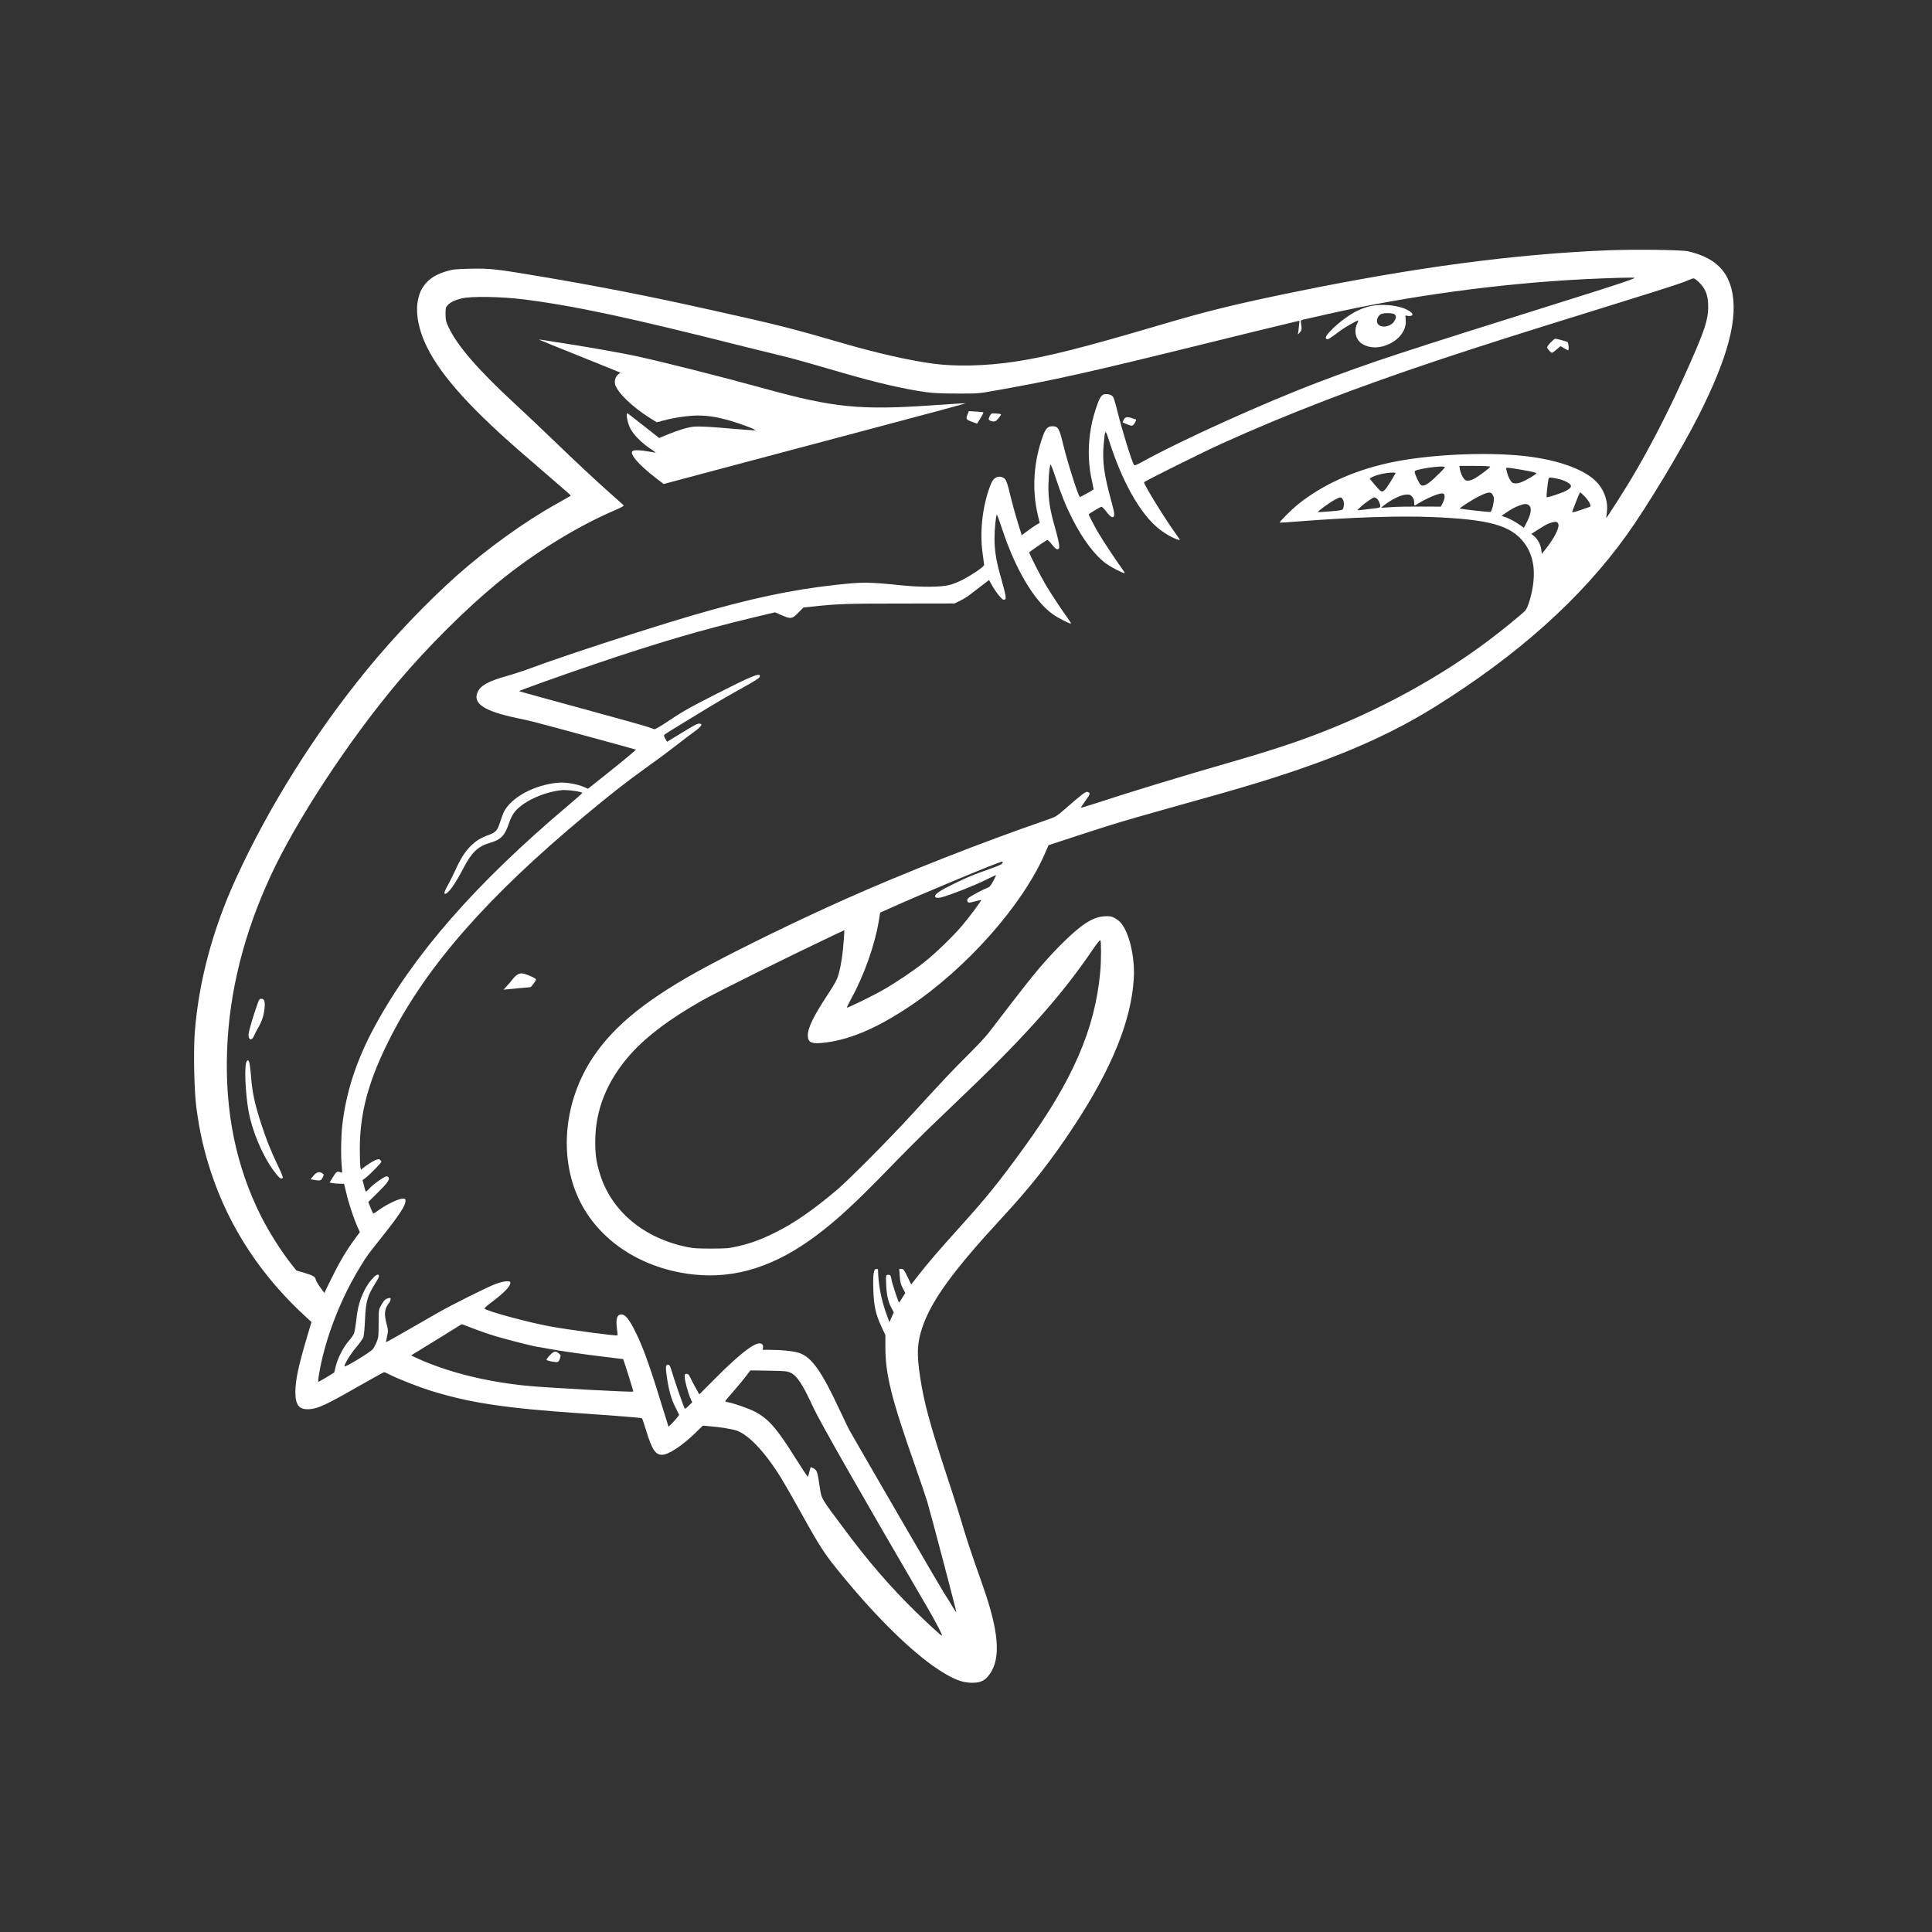 <svg xmlns="http://www.w3.org/2000/svg" xmlns:xlink="http://www.w3.org/1999/xlink" width="500" zoomAndPan="magnify" viewBox="0 0 375 375" height="500" preserveAspectRatio="xMidYMid meet" version="1.0"><rect x="0" y="0" width="375" height="375" fill="#333333" stroke="none"/><defs><clipPath id="8f900c9968"><path d="M 37.5 48.375 L 337 48.375 L 337 326.625 L 37.5 326.625 Z M 37.5 48.375 " clip-rule="nonzero"/></clipPath></defs><g clip-path="url(#8f900c9968)"><path fill="#ffffff" d="M 312.168 48.582 C 294.098 49.305 274.73 51.871 251.156 56.695 C 239.918 59.008 234.449 60.336 225.664 62.934 C 210.141 67.52 203.277 69.254 196.879 70.215 C 191.234 71.047 185.465 71.176 181.086 70.582 C 176.148 69.895 170.215 68.547 163.047 66.461 C 153.828 63.77 150.652 62.965 137.84 60.129 C 126.23 57.531 116.227 55.574 105.32 53.73 C 96.406 52.223 95.059 52.062 91.293 52.16 C 88.391 52.223 87.941 52.27 86.641 52.656 C 84.848 53.203 83.773 53.812 82.824 54.805 C 81.945 55.766 81.512 56.602 81.191 57.914 C 80.566 60.578 81.176 63.93 82.906 67.426 C 85.762 73.18 91.773 79.77 102.598 89.039 C 104.137 90.355 106.363 92.277 107.535 93.305 C 108.723 94.332 109.941 95.391 110.262 95.676 C 110.598 95.949 110.82 96.207 110.773 96.238 C 110.727 96.27 109.426 97.008 107.887 97.875 C 101.73 101.32 94.465 106.566 88.645 111.742 C 82.809 116.957 76.426 123.625 71.215 130.008 C 61.164 142.273 52.168 156.609 45.816 170.48 C 41.281 180.371 38.555 190.57 37.801 200.449 C 37.527 204.137 37.688 211.832 38.121 215.023 C 38.762 219.801 39.578 223.344 41.008 227.691 C 44.551 238.34 50.773 247.781 59.527 255.75 L 60.457 256.602 L 59.641 259.344 C 57.941 265.082 57.363 267.793 57.332 270.023 C 57.297 272.73 58.035 273.664 60.09 273.52 C 61.738 273.391 63.277 272.684 69.051 269.383 C 72.004 267.715 74.473 266.336 74.551 266.336 C 74.633 266.336 75.129 266.543 75.641 266.816 C 77.406 267.699 81.254 269.203 83.562 269.926 C 91.227 272.316 98.137 273.34 113.02 274.352 C 120.586 274.863 124.469 275.188 124.613 275.297 C 124.676 275.363 125.062 276.5 125.461 277.816 C 126.551 281.359 127.211 282.371 128.492 282.371 C 129.711 282.371 132.195 280.766 134.762 278.328 L 136.43 276.711 L 137.762 276.836 C 139.75 276.996 142.027 277.367 142.922 277.656 C 145.297 278.441 148.551 281.887 151.695 287.02 C 152.273 287.949 153.844 290.691 155.191 293.113 C 159.344 300.602 159.969 301.547 163.512 305.859 C 170.184 313.988 176.918 320.598 181.969 323.945 C 184.965 325.934 186.715 326.625 188.688 326.625 C 190.145 326.625 190.965 326.305 191.719 325.438 C 194.203 322.602 194.074 317.695 191.285 309.324 C 190.852 308.039 189.922 305.348 189.199 303.344 C 188.496 301.355 187.469 298.211 186.922 296.367 C 186.395 294.539 184.984 290.066 183.781 286.457 C 180.492 276.453 179.34 272.188 178.602 267.328 C 177.91 262.773 178.008 260.723 179 257.707 C 180.781 252.418 184.984 246.629 194.797 236.027 C 200.199 230.176 204.047 225.27 208.52 218.473 C 215.801 207.391 219.586 198.059 220.066 189.961 C 220.324 185.711 219.152 180.836 217.438 178.992 C 217.18 178.723 216.652 178.336 216.266 178.145 C 215.688 177.84 215.383 177.789 214.359 177.855 C 212.051 177.984 209.789 179.477 205.859 183.418 C 202.91 186.387 200.664 189.047 196.176 194.898 C 194.348 197.273 192.406 199.805 191.863 200.512 C 191.316 201.219 189.57 203.094 187.965 204.68 C 184.965 207.648 183.043 209.699 176.918 216.387 C 172.75 220.957 164.746 229.004 162.484 230.93 C 157.852 234.844 154.117 237.441 150.461 239.234 C 147.766 240.582 145.809 241.305 143.246 241.898 C 141.496 242.297 141.031 242.348 138.113 242.348 C 135.645 242.363 134.586 242.297 133.48 242.074 C 124.934 240.344 118.633 235.066 116.418 227.77 C 115.73 225.527 115.535 224.098 115.535 221.598 C 115.535 215.375 117.879 209.621 122.496 204.504 C 125.621 201.043 130 197.77 136.188 194.242 C 139.125 192.574 152.863 185.762 162.07 181.398 L 163.898 180.551 L 163.785 182.344 C 163.609 184.957 163.254 187.41 162.789 189.016 C 162.453 190.203 162.117 190.812 160.656 193.055 C 157.914 197.211 156.793 199.52 156.793 200.945 C 156.793 202.242 157.418 202.613 159.328 202.453 C 164.457 202.02 169.828 199.805 176.438 195.414 C 187.562 188.004 198.484 175.691 202.844 165.605 L 203.52 164.051 L 208.906 162.285 C 216.008 159.961 217.629 159.465 226.145 157.074 C 230.121 155.953 234.914 154.605 236.809 154.074 C 255.727 148.734 267.867 143.828 278.496 137.207 C 294.562 127.203 306.91 116.152 315.699 103.902 C 319.723 98.309 326.391 87.227 329.711 80.652 C 335.484 69.234 337.473 61.555 336.078 56.07 C 335.082 52.191 332.5 49.93 327.738 48.793 C 326.473 48.488 317.543 48.375 312.168 48.582 Z M 317.285 53.938 C 317.027 54.195 313.918 55.223 305.918 57.738 C 270.77 68.77 266.375 70.215 255.969 74.16 C 245.418 78.152 229.207 85.48 221.703 89.648 C 220.594 90.258 220.211 90.402 220.113 90.258 C 219.648 89.488 217.789 83.477 216.922 79.965 C 216.586 78.566 216.188 77.254 216.059 77.047 C 215.785 76.613 214.934 76.387 214.277 76.547 C 213.75 76.691 213.348 77.367 212.77 79.129 C 212.082 81.23 211.84 82.273 211.551 84.391 C 211.152 87.516 211.297 90.562 211.984 93.527 C 212.16 94.312 212.273 94.973 212.242 95.004 C 212.016 95.211 209.645 96.527 209.598 96.465 C 209.211 96.094 207.223 89.793 206.34 86.184 C 205.586 83.09 205.379 82.738 204.238 82.738 C 203.422 82.738 202.973 83.172 202.508 84.422 C 200.633 89.422 200.246 94.941 201.434 99.926 L 201.805 101.496 L 201.098 101.898 C 200.711 102.125 199.941 102.668 199.367 103.102 L 198.324 103.887 L 197.617 101.641 C 197.219 100.391 196.59 98.148 196.223 96.641 C 195.484 93.527 195.262 92.953 194.699 92.695 C 193.754 92.262 192.887 92.664 192.422 93.754 C 190.785 97.602 190.113 102.926 190.707 107.27 C 190.867 108.375 190.996 109.418 191.012 109.594 C 191.027 109.836 190.609 110.188 189.426 110.992 C 187.371 112.352 185.785 113.141 184.246 113.555 C 182.641 113.973 178.793 114.004 175.074 113.621 C 168.449 112.945 167.457 112.945 162.086 113.539 C 153.57 114.484 145.664 116.168 134.586 119.395 C 126.121 121.863 109.57 127.25 103.383 129.559 C 101.973 130.086 99.773 130.809 98.477 131.18 C 94.723 132.219 93.168 133.102 92.641 134.48 C 91.836 136.598 94.066 138.039 100.109 139.324 C 101.441 139.598 103.062 139.965 103.719 140.141 C 106.316 140.801 123.328 145.434 123.395 145.496 C 123.473 145.578 121.727 147.035 117.539 150.387 L 114.125 153.098 L 113.242 152.711 C 111.992 152.168 109.668 151.781 108.289 151.926 C 103.656 152.359 99.23 154.766 97.785 157.621 C 97.641 157.926 97.305 158.805 97.062 159.59 C 96.566 161.164 96.215 161.578 94.949 162.027 C 93.312 162.621 92.398 163.184 91.371 164.195 C 90.219 165.348 89.398 166.648 88.262 169.164 C 87.828 170.094 87.234 171.266 86.945 171.777 C 86.352 172.789 86.113 173.492 86.371 173.492 C 86.996 173.492 88.293 171.684 89.93 168.539 C 91.484 165.523 92.801 164.258 94.98 163.633 C 97.273 162.977 98.012 162.207 98.891 159.512 C 99.086 158.918 99.5 158.102 99.824 157.699 C 101.395 155.633 105.387 153.754 109.012 153.371 C 110.051 153.258 113.02 153.66 113.02 153.914 C 113.02 153.98 111.754 155.102 110.211 156.402 C 92.336 171.488 80.309 185.246 72.707 199.277 C 69.195 205.773 67.191 211.863 66.438 218.391 C 66.18 220.652 66.133 224.531 66.344 226.535 C 66.438 227.547 66.422 227.691 66.199 227.594 C 65.445 227.273 65.332 227.34 64.641 228.445 L 63.969 229.535 L 64.562 229.648 C 64.883 229.711 65.523 229.758 65.973 229.758 L 66.789 229.777 L 67.238 231.652 C 67.688 233.609 68.73 236.719 69.453 238.273 L 69.852 239.156 L 68.73 240.68 C 67.223 242.699 65.652 245.41 64.176 248.457 L 62.957 250.957 L 62.156 249.867 C 61.723 249.273 61.324 248.586 61.273 248.328 C 61.164 247.781 60.809 247.59 58.934 247.012 L 57.523 246.598 L 56.543 245.359 C 54.555 242.844 52.168 239.059 50.645 236.027 C 45.785 226.328 43.621 215.68 44.086 203.672 C 44.52 192.48 47.34 181.223 52.488 170.094 C 57.539 159.16 67.738 143.652 77.324 132.285 C 83.051 125.52 90.41 118.191 96.582 113.125 C 103.574 107.383 111.895 102.234 119.402 99.012 C 120.812 98.402 121.164 98.195 121.004 98.035 C 120.891 97.938 119.609 96.785 118.148 95.484 C 114.879 92.566 112.219 90.051 106.926 84.98 C 104.68 82.816 101.508 79.82 99.871 78.312 C 92.734 71.707 88.773 67.137 87.074 63.527 C 86.562 62.422 86.496 62.148 86.48 60.977 C 86.48 59.809 86.512 59.633 86.883 59.246 C 87.41 58.668 88.262 58.254 89.559 57.934 C 91.371 57.465 97.242 57.562 101.633 58.109 C 111.59 59.375 122.078 61.621 144.605 67.312 C 147.027 67.922 150.027 68.66 151.262 68.949 C 153.328 69.43 155.879 70.133 163.367 72.316 C 170.086 74.27 175.488 75.523 179.723 76.113 C 181.184 76.309 182.832 76.387 185.816 76.387 C 189.824 76.402 189.969 76.387 193.273 75.793 C 204.289 73.855 211.664 72.203 232.637 67.023 C 239.742 65.258 247.055 63.48 248.898 63.047 L 252.23 62.246 L 252.121 63.32 C 252.07 63.898 251.992 64.523 251.945 64.699 C 251.879 64.953 251.961 64.906 252.281 64.539 C 252.695 64.059 252.715 63.961 252.488 62.469 C 252.457 62.23 252.57 62.133 252.922 62.051 C 253.195 61.988 255.375 61.492 257.781 60.945 C 273.477 57.418 291.086 55.031 307.441 54.195 C 312.555 53.938 317.43 53.812 317.285 53.938 Z M 329.824 54.836 C 330.945 55.961 331.461 57.129 331.539 58.828 C 331.699 61.941 331.012 64.023 326.359 74.238 C 323.41 80.734 319.691 87.867 316.469 93.207 C 315.152 95.406 311.863 100.535 311.785 100.535 C 311.754 100.535 311.801 100.086 311.883 99.527 C 312.152 97.57 311.578 95.582 310.277 93.977 C 308.113 91.301 302.758 89.281 295.895 88.512 C 288.07 87.66 276.75 88.238 269.391 89.891 C 262.543 91.414 256.531 94.188 251.91 97.922 C 250.613 98.98 248.27 101.32 248.398 101.449 C 248.434 101.465 250.242 101.355 252.441 101.176 C 262.59 100.391 271.648 100.102 277.969 100.359 C 289.078 100.809 293.281 101.98 295.832 105.348 C 297.516 107.574 298.074 110.43 297.496 113.957 C 297.191 115.848 296.52 117.98 296.086 118.48 C 295.414 119.199 291.695 122.246 288.871 124.363 C 280.758 130.457 271.09 135.988 261.02 140.301 C 254.559 143.074 248.625 145.129 239.211 147.84 C 229.352 150.676 219.266 153.754 212.785 155.887 C 211.168 156.418 209.82 156.816 209.789 156.785 C 209.758 156.77 210.172 156.145 210.703 155.406 C 211.664 154.074 211.695 153.898 211.07 153.707 C 210.734 153.609 210.012 154.141 206.566 157.156 C 204.992 158.516 204.961 158.535 202.734 159.305 C 190.625 163.473 175.219 169.531 163.93 174.586 C 155.062 178.543 144.512 183.676 137.312 187.523 C 125.926 193.633 119.32 198.895 115.102 205.211 C 109.523 213.582 108.434 224.324 112.312 232.645 C 116.113 240.793 124.598 246.355 134.809 247.398 C 142.859 248.23 150.555 245.746 158.508 239.766 C 162.453 236.816 166.141 233.398 172.539 226.809 C 175.09 224.164 178.473 220.781 180.027 219.273 C 181.582 217.781 185.191 214.316 188.047 211.574 C 199.285 200.816 206.34 192.816 212.016 184.43 C 212.98 183.02 213.508 182.375 213.59 182.52 C 213.766 182.793 213.75 186.547 213.555 188.645 C 212.547 199.758 208.184 209.797 198.66 222.879 C 193.852 229.504 191.461 232.453 186.281 238.195 C 182.129 242.797 180.043 245.234 178.07 247.766 L 176.867 249.32 L 176.133 247.797 C 175.473 246.453 175.344 246.293 174.977 246.293 L 174.543 246.293 L 174.641 247.688 C 174.719 248.824 174.832 249.289 175.234 250.043 L 175.715 250.973 L 175.121 251.918 C 174.801 252.449 174.527 252.848 174.496 252.816 C 174.336 252.656 173.164 249.098 173.07 248.504 C 172.926 247.574 172.797 247.383 172.332 247.445 C 171.945 247.492 171.945 247.512 171.996 249.098 C 172.059 251.164 172.363 252.641 172.988 253.797 L 173.484 254.727 L 173.055 255.688 L 172.637 256.633 L 172.074 255.109 C 171.031 252.238 170.473 249.32 170.422 246.484 C 170.422 246.387 170.277 246.293 170.102 246.293 C 169.574 246.293 169.414 247.332 169.508 250.301 C 169.605 253.441 169.973 255.125 171.113 257.562 L 171.852 259.137 L 171.852 261.492 C 171.852 266.75 173.02 271.449 177.512 284.215 C 178.57 287.211 179.676 290.484 179.98 291.477 C 180.668 293.77 185.688 312.852 185.625 312.93 C 185.594 312.965 185.32 312.562 185.016 312.066 C 184.727 311.57 183.891 310.207 183.156 309.066 C 182.191 307.527 170.086 286.699 164.891 277.641 C 164.699 277.285 163.801 275.441 162.918 273.551 C 159.473 266.191 157.613 263.527 155.238 262.648 C 154.242 262.277 151.984 262.02 149.562 262.004 L 148.023 262.004 L 148.102 261.555 C 148.137 261.27 148.07 261.027 147.91 260.898 C 146.98 260.129 144.047 262.293 138.531 267.844 L 135.738 270.648 L 135.082 269.492 C 134.715 268.852 134.25 267.953 134.039 267.488 C 133.734 266.832 133.574 266.656 133.27 266.656 C 132.949 266.656 132.902 266.734 132.902 267.25 C 132.902 267.969 133.527 270.312 134.008 271.402 L 134.359 272.172 L 133.672 272.859 C 133.176 273.375 132.965 273.504 132.871 273.324 C 132.598 272.828 130.848 267.777 130.273 265.805 C 130.062 265.102 129.934 264.891 129.68 264.891 C 129.184 264.891 129.148 265.277 129.438 267.281 C 129.84 269.973 130.258 271.465 131.09 273.148 L 131.828 274.641 L 131.332 275.266 C 131.074 275.602 130.594 276.117 130.305 276.406 L 129.758 276.918 L 129.148 274.961 C 126.281 265.582 124.98 261.859 123.441 258.719 C 122.125 256.023 121.34 255.062 120.523 255.141 C 119.754 255.207 119.512 255.992 119.738 257.82 C 119.832 258.574 119.898 259.184 119.867 259.199 C 119.688 259.359 110.148 258.078 106.668 257.434 C 102.469 256.664 94.562 254.516 94.051 254.004 C 93.984 253.941 94.484 253.457 95.172 252.945 C 97.816 250.973 99.07 249.707 99.07 248.969 C 99.07 248.52 97.852 248.617 96.23 249.211 C 94.676 249.77 87.891 253.152 84.879 254.871 C 83.82 255.465 81.156 257.004 78.961 258.27 C 76.766 259.535 74.953 260.547 74.922 260.531 C 74.906 260.496 75 259.984 75.129 259.391 C 75.352 258.367 75.352 258.203 75.098 257.227 C 74.504 255.047 74.602 254.066 75.516 252.883 C 75.691 252.672 75.82 252.352 75.82 252.191 C 75.82 251.918 75.754 251.887 75.387 251.984 C 74.777 252.129 74.504 252.402 73.957 253.395 C 73.492 254.211 73.492 254.262 73.492 256.875 C 73.492 259.246 73.461 259.617 73.125 260.434 C 72.934 260.93 72.594 261.555 72.402 261.828 C 72.02 262.391 66.953 265.469 66.871 265.211 C 66.758 264.891 68.027 262.824 69.148 261.492 C 69.789 260.738 70.414 259.871 70.527 259.566 C 70.641 259.277 70.785 257.738 70.848 256.152 C 71.008 252.543 71.297 251.551 72.949 248.922 C 73.621 247.863 73.734 247.414 73.301 247.414 C 72.805 247.414 71.426 249.031 70.734 250.461 C 69.805 252.383 69.422 253.746 69.164 256.199 C 69.02 257.371 68.828 258.574 68.699 258.848 C 68.586 259.137 68.121 259.793 67.656 260.32 C 66.613 261.523 65.523 263.688 65.156 265.227 L 64.867 266.414 L 63.344 267.344 C 62.508 267.859 61.805 268.242 61.758 268.195 C 61.723 268.164 61.805 267.426 61.949 266.559 C 63.137 259.664 66.199 251.809 70.223 245.395 C 71.328 243.613 71.375 243.566 74.297 239.879 C 77.566 235.758 78.703 234.008 78.703 233.109 C 78.703 232.695 78.656 232.66 78.113 232.66 C 77.375 232.66 74.984 233.801 73.605 234.809 C 73.059 235.211 72.547 235.547 72.484 235.547 C 72.418 235.547 72.164 235.051 71.922 234.426 L 71.488 233.305 L 73.398 231.41 C 75.191 229.648 75.691 228.941 75.418 228.508 C 75.371 228.414 75.191 228.332 75.031 228.332 C 74.602 228.332 72.449 229.855 71.699 230.688 C 71.215 231.219 70.992 231.363 70.945 231.203 C 70.895 231.074 70.75 230.547 70.625 230.016 L 70.367 229.055 L 70.816 228.734 C 71.68 228.109 74.07 225.688 74.023 225.461 C 73.992 225.352 73.848 225.156 73.688 225.062 C 73.348 224.852 72.227 225.398 70.895 226.391 L 70.062 227.035 L 69.949 226.52 C 69.887 226.23 69.836 224.598 69.836 222.879 C 69.871 215.762 71.617 209.461 75.883 201.152 C 82.953 187.363 94.66 174.039 113.418 158.406 C 118.277 154.348 121.676 151.688 124.98 149.328 C 126.824 148.016 129.504 146.043 130.914 144.938 C 132.309 143.844 134.055 142.516 134.793 142 C 136.141 141.023 136.492 140.461 135.738 140.461 C 135.273 140.461 134.844 140.703 131.875 142.516 L 129.469 143.988 L 129.133 143.379 C 128.879 142.949 128.828 142.738 128.957 142.609 C 129.055 142.5 130.656 141.504 132.5 140.383 C 134.359 139.242 136.863 137.719 138.082 136.984 C 139.285 136.246 141.785 134.801 143.613 133.793 C 147.078 131.852 147.492 131.578 147.492 131.211 C 147.492 130.555 145.844 131.227 139.074 134.672 C 133.543 137.496 132.484 138.105 129.391 140.172 C 128.109 141.039 127.145 141.586 126.984 141.535 C 126.84 141.488 126.297 141.297 125.766 141.105 C 125.238 140.91 119.402 139.277 112.793 137.48 C 106.188 135.684 100.77 134.191 100.734 134.16 C 100.656 134.082 109.137 131.035 115.266 128.965 C 127.371 124.844 136.223 122.246 146.195 119.859 L 150.43 118.848 L 151.68 119.395 C 153.492 120.195 153.762 120.145 154.949 118.926 L 155.945 117.918 L 157.773 117.727 C 162.598 117.211 164.281 117.148 174.594 117.148 L 185.254 117.133 L 186.297 116.633 C 186.875 116.363 187.707 115.863 188.141 115.512 C 188.59 115.176 189.633 114.375 190.449 113.75 L 191.973 112.578 L 192.52 113.57 C 193.289 114.934 194.461 116.41 194.812 116.41 C 195.438 116.41 195.391 116.043 194.074 111.359 C 193.336 108.715 193.031 106.691 193.031 104.48 C 193.031 102.684 193.32 99.895 193.496 99.895 C 193.547 99.895 193.992 101.098 194.477 102.57 C 197.059 110.445 200.73 116.652 204.336 119.215 C 205.363 119.953 207.734 121.156 207.879 121.027 C 207.914 120.98 207.641 120.516 207.254 120.004 C 206.18 118.543 204.098 115.383 202.973 113.523 C 202.09 112.047 199.766 107.496 199.766 107.223 C 199.766 107.141 202.477 105.266 203.23 104.816 C 203.344 104.754 203.742 105.121 204.176 105.684 C 204.738 106.406 205.027 106.629 205.281 106.598 C 205.57 106.551 205.621 106.453 205.586 105.891 C 205.57 105.523 205.266 104.16 204.898 102.859 C 203.969 99.59 203.633 97.859 203.52 95.727 C 203.422 94.043 203.633 90.82 203.887 90.176 C 203.938 90.031 204.336 91.012 204.816 92.469 C 205.988 96.031 206.871 98.195 208.121 100.664 C 210.223 104.785 212.547 107.863 214.773 109.449 C 215.785 110.172 218.16 111.375 218.301 111.246 C 218.336 111.199 218.062 110.734 217.676 110.223 C 216.586 108.73 214.184 105.09 213.25 103.535 C 212.465 102.188 211.312 99.992 211.312 99.832 C 211.312 99.75 213.379 98.5 213.75 98.371 C 213.879 98.324 214.293 98.723 214.758 99.332 C 215.32 100.055 215.672 100.375 215.93 100.375 C 216.441 100.375 216.395 99.75 215.641 97.023 C 214.293 92.148 213.941 89.473 214.215 86.344 C 214.504 83.137 214.504 83.137 215.383 85.879 C 217.82 93.434 221.141 99.367 224.539 102.301 C 225.871 103.453 227.492 104.398 228.773 104.785 C 229.109 104.898 229.094 104.816 228.469 103.969 C 226.289 100.969 222.055 94.137 222.055 93.609 C 222.055 93.449 233.648 87.676 237.289 86.039 C 249.828 80.363 263.441 75.121 279.859 69.668 C 287.508 67.121 294.723 64.828 310.809 59.84 C 324.613 55.543 326.426 54.965 327.754 54.355 C 328.141 54.18 328.574 54.035 328.734 54.035 C 328.895 54.035 329.391 54.402 329.824 54.836 Z M 279.426 91.828 C 277.711 93.562 276.684 94.312 276.141 94.25 C 275.77 94.219 275.609 94.027 275.176 93.16 C 274.891 92.582 274.633 91.941 274.602 91.715 C 274.566 91.348 274.648 91.316 275.852 91.043 C 277.328 90.723 279.492 90.48 280.148 90.578 C 280.613 90.641 280.598 90.641 279.426 91.828 Z M 289.238 90.578 C 289.238 90.805 286.707 92.68 285.953 93.016 C 285.137 93.383 284.543 93.402 284.238 93.031 C 283.836 92.582 283.484 91.797 283.371 91.09 L 283.258 90.434 L 286.258 90.434 C 287.973 90.434 289.238 90.5 289.238 90.578 Z M 295.27 91.172 C 297.32 91.523 298.219 91.734 298.219 91.879 C 298.219 92.039 296.281 93.191 295.414 93.543 C 294.629 93.883 293.824 93.914 293.488 93.641 C 293.168 93.367 292.688 92.438 292.543 91.797 C 292.48 91.523 292.398 91.188 292.352 91.012 C 292.238 90.691 292.527 90.707 295.27 91.172 Z M 270.801 91.988 C 269.375 94.457 268.746 95.324 268.379 95.371 C 267.977 95.422 267.832 95.277 266.023 93.129 C 265.797 92.871 265.844 92.809 266.535 92.504 C 267.512 92.086 269.035 91.75 270.125 91.734 C 270.895 91.715 270.961 91.75 270.801 91.988 Z M 302.949 93.078 C 303.879 93.352 304.762 93.867 304.891 94.203 C 305.02 94.539 304.699 94.891 303.848 95.324 C 302.887 95.789 300.336 96.625 300.207 96.496 C 300.129 96.398 300.367 93.898 300.562 93.016 C 300.641 92.68 300.688 92.648 301.395 92.742 C 301.812 92.809 302.516 92.953 302.949 93.078 Z M 289.594 95.836 C 289.723 95.996 289.883 96.32 289.945 96.559 C 290.074 97.152 289.594 99.254 289.305 99.367 C 289.098 99.445 283.453 98.805 283.34 98.691 C 283.258 98.613 285.871 96.93 286.836 96.445 C 288.613 95.551 289.223 95.422 289.594 95.836 Z M 307.551 96.32 C 308.402 97.184 308.945 98.242 308.609 98.371 C 308.496 98.418 307.648 98.707 306.75 99.012 C 305.34 99.477 305.098 99.527 305.18 99.285 C 305.883 97.379 306.621 95.566 306.703 95.566 C 306.766 95.566 307.152 95.902 307.551 96.32 Z M 280.391 96.32 C 280.422 96.625 280.293 97.121 280.051 97.586 L 279.668 98.34 L 275.754 98.324 C 273.605 98.309 271.008 98.355 270 98.434 C 268.988 98.516 268.137 98.562 268.105 98.531 C 268.074 98.5 268.523 98.148 269.086 97.746 C 270.496 96.734 272.066 96.031 272.965 95.996 C 273.605 95.965 273.766 96.031 274.102 96.414 C 274.375 96.719 274.488 97.055 274.488 97.504 C 274.488 97.844 274.52 98.129 274.566 98.129 C 274.617 98.129 274.922 97.953 275.258 97.746 C 276.91 96.703 279.25 95.727 279.941 95.773 C 280.262 95.805 280.355 95.902 280.391 96.32 Z M 260.602 96.879 C 260.891 97.281 260.938 98.066 260.715 98.66 C 260.57 99.027 260.473 99.062 258.215 99.254 C 256.93 99.367 255.84 99.414 255.809 99.383 C 255.68 99.27 258.164 97.473 259.125 96.977 C 260.168 96.43 260.297 96.43 260.602 96.879 Z M 267.145 96.703 C 267.48 96.879 267.914 97.762 267.914 98.258 C 267.914 98.531 267.707 98.594 266.117 98.758 C 265.125 98.867 264.098 98.98 263.824 99.027 C 263.359 99.109 263.375 99.078 264.227 98.273 C 264.93 97.633 266.504 96.543 266.758 96.527 C 266.793 96.527 266.953 96.605 267.145 96.703 Z M 296.746 98.066 C 297.336 98.484 297.227 99.59 296.457 101.145 L 295.797 102.445 L 294.645 101.66 C 294.004 101.227 293.023 100.695 292.48 100.488 L 291.469 100.117 L 292.16 99.637 C 293.297 98.836 294.004 98.453 294.883 98.129 C 295.926 97.746 296.281 97.746 296.746 98.066 Z M 302.484 101.77 C 302.676 102.508 301.668 104.465 300.062 106.5 L 299.262 107.512 L 299.164 106.676 C 299.039 105.699 298.43 104.578 297.723 104.016 L 297.227 103.629 L 298.492 102.828 C 300.062 101.82 300.398 101.641 301.188 101.418 C 301.988 101.176 302.371 101.273 302.484 101.77 Z M 194.637 167.352 C 194.621 167.688 194.219 167.914 192.309 168.586 C 188.543 169.934 188.012 170.141 185.062 171.586 C 182.402 172.883 181.488 173.508 181.488 174.008 C 181.488 174.281 182.031 174.344 182.754 174.168 C 184.375 173.75 189.07 171.906 191.109 170.895 C 192.293 170.305 193.289 169.836 193.32 169.871 C 193.352 169.902 193.098 170.43 192.777 171.039 C 192.246 172.004 192.07 172.195 191.492 172.402 C 191.125 172.531 190.129 173.027 189.281 173.492 C 188.012 174.199 187.742 174.406 187.742 174.727 C 187.742 175.273 187.996 175.305 189.266 174.953 C 189.875 174.777 190.402 174.664 190.449 174.695 C 190.531 174.793 188.254 177.871 186.809 179.586 C 185.125 181.605 181.648 184.973 179.465 186.707 C 177.414 188.359 173.965 190.684 171.465 192.109 C 169.43 193.281 164.508 195.688 164.395 195.574 C 164.348 195.523 164.715 194.773 165.195 193.891 C 167.648 189.48 169.781 183.5 170.551 178.883 L 170.84 177.133 L 172.605 176.348 C 178.297 173.766 193.883 167.273 194.441 167.258 C 194.539 167.238 194.637 167.289 194.637 167.352 Z M 91.004 257.531 C 92.656 258.188 94.5 258.832 96.262 259.375 C 98.332 260 103.703 261.363 104.359 261.43 C 104.664 261.461 105.5 261.605 106.203 261.75 C 108.16 262.133 113.484 262.902 117.414 263.367 C 119.352 263.594 120.941 263.785 120.957 263.801 C 121.051 263.93 122.977 270.07 122.93 270.102 C 122.75 270.262 105.82 269.348 102.117 268.965 C 94.035 268.145 86.676 266.27 80.727 263.527 L 79.797 263.078 L 80.242 262.809 C 84.668 260.098 88.484 257.738 88.949 257.434 C 89.254 257.211 89.574 257.035 89.641 257.035 C 89.703 257.035 90.312 257.258 91.004 257.531 Z M 153.441 266.445 C 154.691 267.008 155.785 268.676 157.883 273.23 C 159.152 275.973 167.168 290.051 179.898 311.84 C 181.68 314.887 183.027 317.484 182.816 317.484 C 182.656 317.484 180.316 315.352 177.656 312.754 C 172.91 308.121 168.609 303.168 163.961 296.914 C 159.297 290.676 159.457 290.949 159.133 288.781 C 158.688 285.754 158.59 285.434 158.027 285.078 C 157.738 284.918 157.469 284.773 157.402 284.773 C 157.34 284.773 157.211 285.176 157.098 285.656 C 156.984 286.152 156.859 286.586 156.793 286.617 C 156.746 286.652 155.719 285.129 154.531 283.234 C 150.781 277.223 149.191 275.395 146.484 273.984 C 145.344 273.391 142.523 272.395 141.367 272.188 C 141.031 272.125 140.758 272.027 140.758 271.961 C 140.758 271.914 141.48 271.047 142.363 270.055 C 143.246 269.043 144.336 267.73 144.801 267.105 L 145.648 265.996 L 149.176 266.047 C 152.367 266.094 152.785 266.141 153.441 266.445 Z M 153.441 266.445 " fill-opacity="1" fill-rule="nonzero"/></g><path fill="#ffffff" d="M 266.055 59.406 C 263.953 59.855 262.109 60.867 259.688 62.871 C 258.469 63.879 257.332 65.148 257.332 65.516 C 257.332 65.836 257.621 65.934 258.004 65.723 C 258.215 65.613 259.016 65.035 259.816 64.441 C 260.973 63.559 263.281 62.215 263.633 62.215 C 263.68 62.215 263.586 62.5 263.41 62.855 C 262.719 64.266 263.184 66.047 264.434 66.766 C 265.973 67.68 267.852 67.648 269.773 66.703 C 271.793 65.707 272.98 63.961 272.852 62.18 L 272.789 61.219 L 273.27 61.316 C 273.543 61.363 273.879 61.332 274.008 61.25 C 274.391 61.012 274.039 60.594 273.027 60.082 C 271.363 59.246 268.219 58.926 266.055 59.406 Z M 270.703 61.027 C 271.039 61.363 271.023 61.699 270.641 62.324 C 269.773 63.734 267.273 63.734 267.273 62.324 C 267.273 61.715 267.641 61.121 268.137 60.93 C 268.746 60.691 270.43 60.738 270.703 61.027 Z M 270.703 61.027 " fill-opacity="1" fill-rule="nonzero"/><path fill="#ffffff" d="M 104.68 65.949 C 104.73 65.996 108.016 67.328 111.977 68.914 C 115.953 70.52 119.465 71.93 119.801 72.074 L 120.426 72.332 L 120.012 72.652 C 119.465 73.086 119.207 73.918 119.402 74.625 C 119.832 76.195 122.816 79.066 126.152 81.133 L 127.48 81.969 L 128.719 81.633 C 130.816 81.07 133.641 80.652 135.434 80.652 C 137.473 80.652 139.301 80.957 141.848 81.695 C 144.047 82.336 147.094 83.523 146.578 83.523 C 146.211 83.539 144.625 83.426 139.074 82.961 C 137.312 82.816 135.387 82.754 134.793 82.801 C 133.559 82.914 131.715 83.457 129.504 84.371 L 127.945 85.016 L 125.012 82.707 C 123.395 81.438 121.98 80.332 121.855 80.254 C 121.422 79.996 121.742 81.953 122.32 83.121 C 122.93 84.34 124.516 85.961 126.281 87.129 C 126.871 87.531 127.336 87.867 127.289 87.867 C 127.242 87.867 126.602 87.758 125.848 87.629 C 124.418 87.371 123.312 87.324 122.895 87.484 C 121.934 87.852 123.844 90.145 127.371 92.84 L 128.812 93.945 L 138.914 91.25 C 144.48 89.777 157.691 86.266 168.289 83.441 C 178.891 80.637 187.5 78.312 187.418 78.281 C 187.34 78.246 184.469 78.426 181.055 78.664 C 166.945 79.645 161.828 79.129 148.457 75.441 C 139.812 73.051 128.414 70.184 123.039 69.027 C 120.363 68.449 112.152 67.023 107.887 66.398 C 106.703 66.223 105.465 66.027 105.16 65.965 C 104.855 65.902 104.633 65.902 104.68 65.949 Z M 104.68 65.949 " fill-opacity="1" fill-rule="nonzero"/><path fill="#ffffff" d="M 187.82 80.379 C 187.402 81.375 187.469 81.453 189.055 82.016 L 189.648 82.242 L 190.305 81.184 C 190.66 80.605 190.914 80.09 190.867 80.043 C 190.82 79.996 190.18 79.914 189.426 79.883 L 188.062 79.805 Z M 187.82 80.379 " fill-opacity="1" fill-rule="nonzero"/><path fill="#ffffff" d="M 192.453 80.285 C 192.215 80.461 191.91 81.055 191.91 81.359 C 191.91 81.664 192.84 81.938 193.223 81.742 C 193.527 81.598 194.395 80.523 194.297 80.414 C 194.156 80.285 192.613 80.172 192.453 80.285 Z M 192.453 80.285 " fill-opacity="1" fill-rule="nonzero"/><path fill="#ffffff" d="M 218.125 81.469 C 217.98 81.742 217.887 81.984 217.918 82 C 217.949 82.016 218.352 82.191 218.832 82.383 C 219.777 82.77 219.875 82.738 220.34 81.953 C 220.562 81.566 220.578 81.438 220.418 81.391 C 220.309 81.359 219.969 81.246 219.664 81.148 C 218.75 80.844 218.398 80.926 218.125 81.469 Z M 218.125 81.469 " fill-opacity="1" fill-rule="nonzero"/><path fill="#ffffff" d="M 50.098 194.531 C 49.199 196.984 48.238 200.254 48.238 200.816 C 48.238 201.973 48.914 202.051 49.359 200.945 C 49.539 200.527 49.793 200.016 49.938 199.789 C 50.691 198.57 51.141 197.352 51.301 196.086 C 51.512 194.469 51.348 193.859 50.738 193.859 C 50.418 193.859 50.309 193.984 50.098 194.531 Z M 50.098 194.531 " fill-opacity="1" fill-rule="nonzero"/><path fill="#ffffff" d="M 47.902 205.98 C 47.391 206.605 47.582 211.898 48.254 215.73 C 48.93 219.465 50.883 224.148 53.031 227.113 C 54.09 228.574 54.555 228.973 54.859 228.668 C 54.988 228.539 54.699 227.82 53.883 226.137 C 52.617 223.508 51.652 221.086 50.676 218.07 C 49.426 214.191 48.961 212.043 48.719 208.852 C 48.609 207.52 48.445 206.285 48.336 206.078 C 48.16 205.723 48.125 205.723 47.902 205.98 Z M 47.902 205.98 " fill-opacity="1" fill-rule="nonzero"/><path fill="#ffffff" d="M 60.844 228.203 L 60.281 228.895 L 60.875 229.004 C 62.109 229.23 62.332 229.184 62.621 228.559 C 62.895 228.012 62.895 227.98 62.59 227.754 C 62.012 227.34 61.453 227.484 60.844 228.203 Z M 60.844 228.203 " fill-opacity="1" fill-rule="nonzero"/><path fill="#ffffff" d="M 301.008 66.445 C 300.625 66.832 300.305 67.266 300.305 67.406 C 300.305 67.695 300.992 68.465 301.25 68.465 C 301.332 68.465 301.746 68.18 302.148 67.824 L 302.887 67.184 L 303.574 67.586 C 303.961 67.809 304.312 67.984 304.359 67.984 C 304.57 67.984 304.473 66.574 304.266 66.414 C 304.07 66.254 302.246 65.758 301.844 65.742 C 301.762 65.742 301.395 66.062 301.008 66.445 Z M 301.008 66.445 " fill-opacity="1" fill-rule="nonzero"/><path fill="#ffffff" d="M 100.43 189.176 C 100.16 189.336 99.727 189.754 99.469 190.105 C 99.215 190.441 98.715 191.035 98.363 191.406 L 97.738 192.094 L 98.766 191.996 C 99.324 191.949 100.449 191.836 101.266 191.758 C 102.082 191.676 102.82 191.613 102.918 191.613 C 103.109 191.613 104.039 190.363 104.039 190.105 C 104.039 189.883 102.211 189.062 101.457 188.949 C 101.09 188.902 100.754 188.969 100.43 189.176 Z M 100.43 189.176 " fill-opacity="1" fill-rule="nonzero"/><path fill="#ffffff" d="M 106.703 263.078 C 106.301 263.496 106.027 263.898 106.094 263.961 C 106.301 264.168 107.969 264.473 108.242 264.363 C 108.387 264.312 108.594 264.008 108.691 263.672 C 108.883 263.094 108.867 263.047 108.465 262.695 C 107.84 262.164 107.504 262.23 106.703 263.078 Z M 106.703 263.078 " fill-opacity="1" fill-rule="nonzero"/></svg>